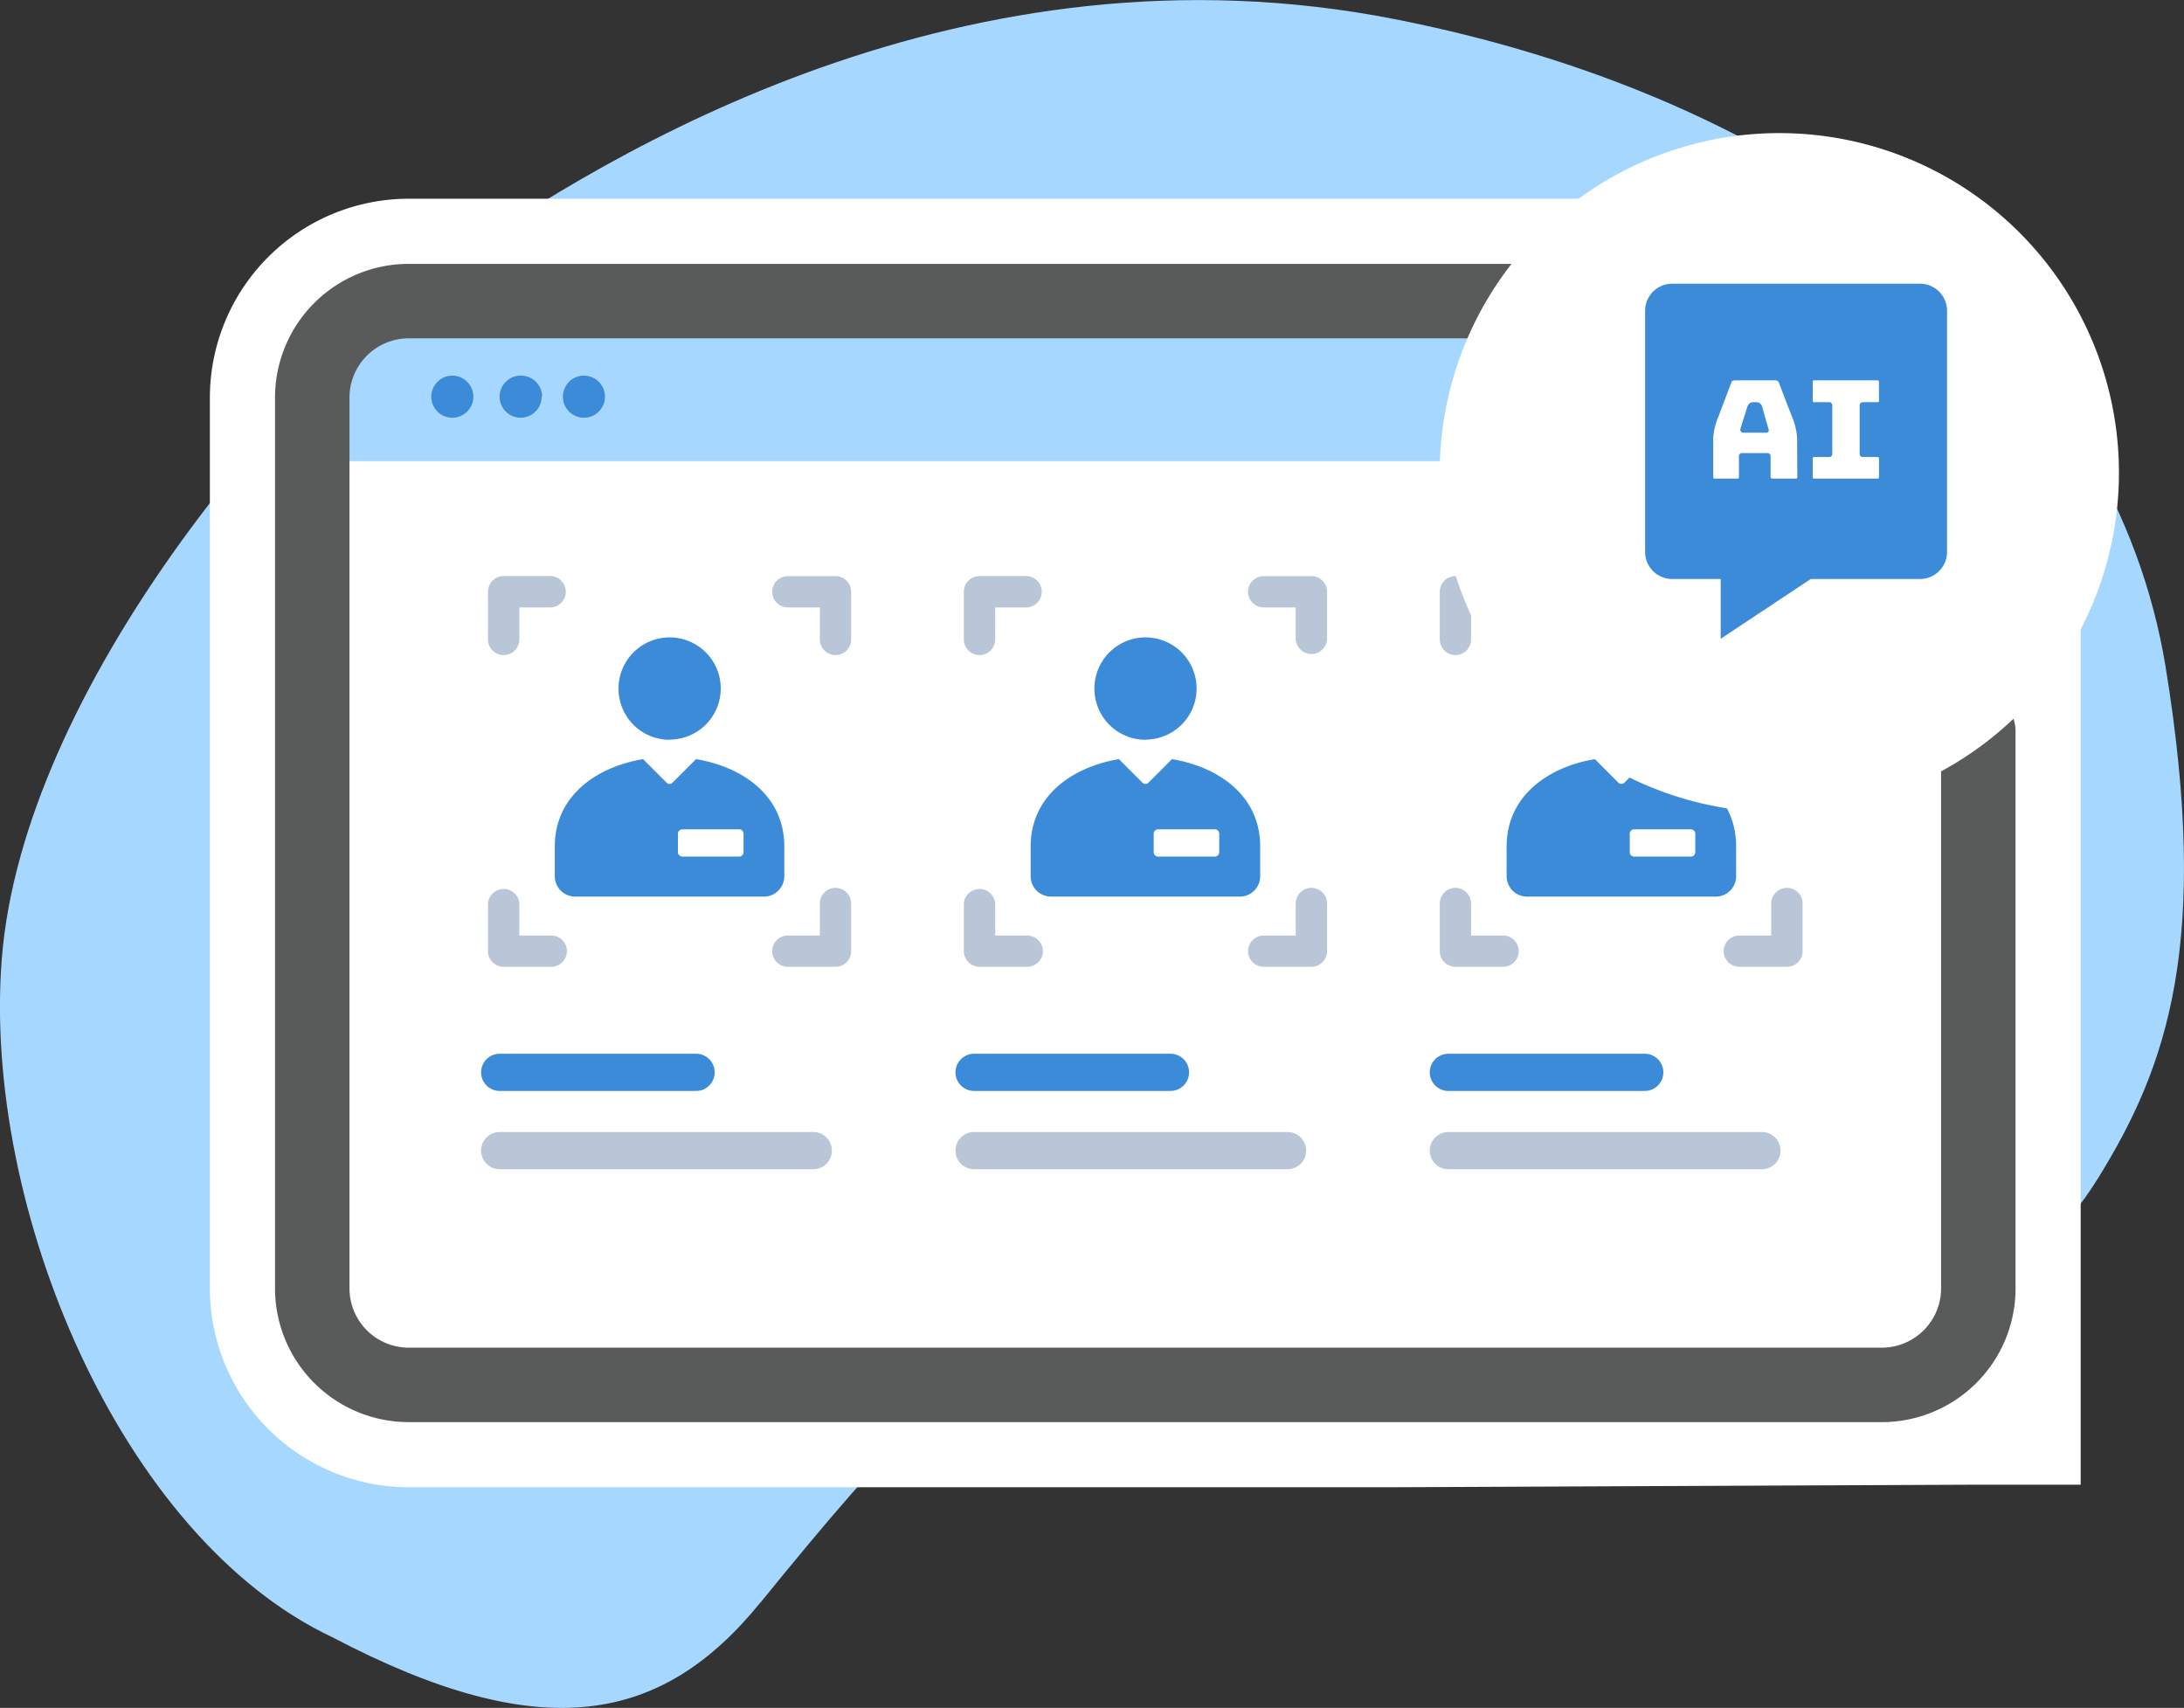 <svg xmlns="http://www.w3.org/2000/svg" viewBox="0 0 234.66 183.49" width="234.66" height="183.49"><rect x="0" y="0" width="234.66" height="183.49" fill="#333333" stroke="none"/><title>Build Trust With AI Users</title><g id="Layer_2" data-name="Layer 2"><g id="Layer_1-2" data-name="Layer 1"><g id="Build_Trust_With_AI_Users" data-name="Build Trust With AI Users"><path d="M81.71,172.16c-10.59,13.06-23.55,15.53-46,3.74C12.93,165.19-1.89,129.7.19,103.05,2.45,74.05,31,40.51,48.27,28.34S103.8-7,149.87,2.06s77.38,36.15,82.82,69.63c4.8,29.57.22,42.8-7.23,54.84s-19.06,17.34-49.3,10.73-46.55-3.83-59.73,2.92-20.1,14-34.72,32" style="fill:#a6d7ff"/><path d="M44.89,154.56A15.88,15.88,0,0,1,29,138.69V43A15.88,15.88,0,0,1,44.89,27.13H203.17A15.89,15.89,0,0,1,219,43V154.26l-68.92.3Z" style="fill:#fff"/><path d="M202.19,32.35a10.37,10.37,0,0,1,10.37,10.37V148.51l-63.43.28H43.92a10.37,10.37,0,0,1-10.37-10.37V42.72A10.37,10.37,0,0,1,43.92,32.35Zm0-11H43.92A21.39,21.39,0,0,0,22.55,42.72v95.7a21.39,21.39,0,0,0,21.37,21.37H149.13l63.48-.28,10.95,0V42.72a21.4,21.4,0,0,0-21.37-21.37" style="fill:#fff"/><path d="M162.32,49.55H33.55V39.69a5.94,5.94,0,0,1,5.94-5.95H162.32Z" style="fill:#a6d7ff"/><path d="M162.32,32.35H43.92A10.37,10.37,0,0,0,33.55,42.72v95.7a10.37,10.37,0,0,0,10.37,10.37H202.19a10.37,10.37,0,0,0,10.37-10.37V78.55" style="fill:none;stroke:#595a5a;stroke-linecap:round;stroke-miterlimit:10;stroke-width:8px"/><path d="M50.86,42.62a2.26,2.26,0,1,1-2.25-2.26,2.26,2.26,0,0,1,2.25,2.26" style="fill:#3c8bd9"/><path d="M58.2,42.62A2.26,2.26,0,1,1,56,40.36a2.26,2.26,0,0,1,2.25,2.26" style="fill:#3c8bd9"/><path d="M65,42.62a2.26,2.26,0,1,1-2.26-2.26A2.26,2.26,0,0,1,65,42.62" style="fill:#3c8bd9"/><line x1="53.69" y1="115.21" x2="74.79" y2="115.21" style="fill:none;stroke:#3c8bd9;stroke-linecap:round;stroke-miterlimit:10;stroke-width:4px"/><line x1="53.69" y1="123.62" x2="87.38" y2="123.62" style="fill:none;stroke:#b8c6d7;stroke-linecap:round;stroke-miterlimit:10;stroke-width:4px"/><line x1="104.66" y1="115.21" x2="125.76" y2="115.21" style="fill:none;stroke:#3c8bd9;stroke-linecap:round;stroke-miterlimit:10;stroke-width:4px"/><line x1="104.66" y1="123.62" x2="138.34" y2="123.62" style="fill:none;stroke:#b8c6d7;stroke-linecap:round;stroke-miterlimit:10;stroke-width:4px"/><line x1="155.62" y1="115.21" x2="176.72" y2="115.21" style="fill:none;stroke:#3c8bd9;stroke-linecap:round;stroke-miterlimit:10;stroke-width:4px"/><line x1="155.62" y1="123.62" x2="189.31" y2="123.62" style="fill:none;stroke:#b8c6d7;stroke-linecap:round;stroke-miterlimit:10;stroke-width:4px"/><path d="M71.94,79.46A5.49,5.49,0,1,0,66.46,74a5.48,5.48,0,0,0,5.48,5.48" style="fill:#3c8bd9"/><path d="M84.27,94.14v-3.2c0-5.41-4.4-8.53-9.48-9.38l-2.52,2.52a.45.45,0,0,1-.66,0l-2.52-2.52c-5.08.85-9.48,4-9.48,9.38v3.2a2.19,2.19,0,0,0,2.19,2.19H82.08a2.19,2.19,0,0,0,2.19-2.19m-4.38-2.58a.47.47,0,0,1-.47.47H73.31a.48.48,0,0,1-.47-.47v-2a.47.47,0,0,1,.47-.46h6.11a.47.47,0,0,1,.47.46Z" style="fill:#3c8bd9"/><path d="M89.77,61.9H84.65a1.68,1.68,0,0,0,0,3.36h3.44V68.7a1.68,1.68,0,0,0,3.36,0V63.58a1.68,1.68,0,0,0-1.68-1.68" style="fill:#b8c6d7"/><path d="M89.77,95.39a1.68,1.68,0,0,0-1.68,1.68v3.44H84.65a1.68,1.68,0,0,0,0,3.36h5.12a1.68,1.68,0,0,0,1.68-1.68V97.07a1.68,1.68,0,0,0-1.68-1.68" style="fill:#b8c6d7"/><path d="M59.23,100.51H55.8V97.07a1.69,1.69,0,0,0-3.37,0v5.12a1.68,1.68,0,0,0,1.68,1.68h5.12a1.68,1.68,0,1,0,0-3.36" style="fill:#b8c6d7"/><path d="M54.11,70.38A1.69,1.69,0,0,0,55.8,68.7V65.26h3.43a1.69,1.69,0,0,0,0-3.37H54.11a1.69,1.69,0,0,0-1.68,1.69V68.7a1.68,1.68,0,0,0,1.68,1.68" style="fill:#b8c6d7"/><path d="M123.07,79.46A5.49,5.49,0,1,0,117.59,74a5.49,5.49,0,0,0,5.48,5.48" style="fill:#3c8bd9"/><path d="M135.4,94.14v-3.2c0-5.41-4.39-8.53-9.48-9.38l-2.51,2.52a.47.47,0,0,1-.67,0l-2.52-2.52c-5.08.85-9.48,4-9.48,9.38v3.2a2.19,2.19,0,0,0,2.2,2.19h20.27a2.19,2.19,0,0,0,2.19-2.19M131,91.56a.47.47,0,0,1-.47.47h-6.1a.47.47,0,0,1-.47-.47v-2a.47.47,0,0,1,.47-.46h6.1a.47.47,0,0,1,.47.46Z" style="fill:#3c8bd9"/><path d="M140.9,61.9h-5.12a1.68,1.68,0,0,0,0,3.36h3.44V68.7a1.69,1.69,0,0,0,3.37,0V63.58a1.69,1.69,0,0,0-1.69-1.68" style="fill:#b8c6d7"/><path d="M140.9,95.39a1.68,1.68,0,0,0-1.68,1.68v3.44h-3.44a1.68,1.68,0,0,0,0,3.36h5.12a1.69,1.69,0,0,0,1.69-1.68V97.07a1.69,1.69,0,0,0-1.69-1.68" style="fill:#b8c6d7"/><path d="M110.37,100.51h-3.44V97.07a1.69,1.69,0,0,0-3.37,0v5.12a1.69,1.69,0,0,0,1.69,1.68h5.12a1.68,1.68,0,1,0,0-3.36" style="fill:#b8c6d7"/><path d="M105.25,70.38a1.68,1.68,0,0,0,1.68-1.68V65.26h3.44a1.69,1.69,0,0,0,0-3.37h-5.12a1.69,1.69,0,0,0-1.69,1.69V68.7a1.69,1.69,0,0,0,1.69,1.68" style="fill:#b8c6d7"/><path d="M174.21,79.46A5.49,5.49,0,1,0,168.73,74a5.48,5.48,0,0,0,5.48,5.48" style="fill:#3c8bd9"/><path d="M186.54,94.14v-3.2c0-5.41-4.4-8.53-9.48-9.38l-2.52,2.52a.45.45,0,0,1-.66,0l-2.52-2.52c-5.08.85-9.48,4-9.48,9.38v3.2a2.19,2.19,0,0,0,2.19,2.19h20.28a2.19,2.19,0,0,0,2.19-2.19m-4.39-2.58a.47.47,0,0,1-.47.47h-6.1a.47.47,0,0,1-.47-.47v-2a.47.47,0,0,1,.47-.46h6.1a.47.47,0,0,1,.47.46Z" style="fill:#3c8bd9"/><path d="M192,61.9h-5.12a1.68,1.68,0,1,0,0,3.36h3.43V68.7a1.69,1.69,0,0,0,3.37,0V63.58A1.68,1.68,0,0,0,192,61.9" style="fill:#b8c6d7"/><path d="M192,95.39a1.69,1.69,0,0,0-1.69,1.68v3.44h-3.43a1.68,1.68,0,1,0,0,3.36H192a1.68,1.68,0,0,0,1.68-1.68V97.07A1.68,1.68,0,0,0,192,95.39" style="fill:#b8c6d7"/><path d="M161.5,100.51h-3.44V97.07a1.68,1.68,0,0,0-3.36,0v5.12a1.68,1.68,0,0,0,1.68,1.68h5.12a1.68,1.68,0,1,0,0-3.36" style="fill:#b8c6d7"/><path d="M156.38,70.38a1.68,1.68,0,0,0,1.68-1.68V65.26h3.44a1.69,1.69,0,0,0,0-3.37h-5.12a1.69,1.69,0,0,0-1.68,1.69V68.7a1.68,1.68,0,0,0,1.68,1.68" style="fill:#b8c6d7"/><path d="M227.67,50.78A36.49,36.49,0,1,1,191.18,14.3a36.49,36.49,0,0,1,36.49,36.48" style="fill:#fff;fill-rule:evenodd"/><path d="M189.33,43.68a.63.63,0,0,0-.6-.47h-.38c-.19,0-.44.08-.61.5L187,46.07a.33.33,0,0,0,.05.29.29.29,0,0,0,.26.13h2.44a.29.29,0,0,0,.26-.13.3.3,0,0,0,0-.29Z" style="fill:#3c8bd9"/><path d="M206.28,30.48h-26.6a2.91,2.91,0,0,0-2.92,2.91V59.3a2.91,2.91,0,0,0,2.92,2.91h5.2v6.42l9.67-6.42h11.73a2.91,2.91,0,0,0,2.92-2.91V33.39a2.91,2.91,0,0,0-2.92-2.91m-13.17,20.7c0,.21,0,.24-.23.24h-2.35c-.29,0-.29-.06-.29-.24V49a.32.32,0,0,0-.32-.32h-2.76a.32.32,0,0,0-.32.32v2.18c0,.21,0,.24-.24.24h-2.29c-.21,0-.23,0-.23-.24V47.07a6.91,6.91,0,0,1,.58-2.37L186,41.15c.07-.19.16-.29.49-.29h4.19c.31,0,.4.1.47.3l1.36,3.54a6.91,6.91,0,0,1,.58,2.37Zm8.78-8.2c0,.21,0,.23-.24.23h-1.51a.33.33,0,0,0-.33.33v5.23a.33.33,0,0,0,.33.33h1.51c.21,0,.24,0,.24.23v1.85c0,.21,0,.24-.24.24H195c-.2,0-.23,0-.23-.24V49.33c0-.21,0-.23.23-.23h1.55a.32.32,0,0,0,.32-.33V43.54a.32.32,0,0,0-.32-.33H195c-.2,0-.23,0-.23-.23V41.09c0-.21,0-.23.23-.23h6.64c.21,0,.24,0,.24.23Z" style="fill:#3c8bd9"/></g></g></g></svg>